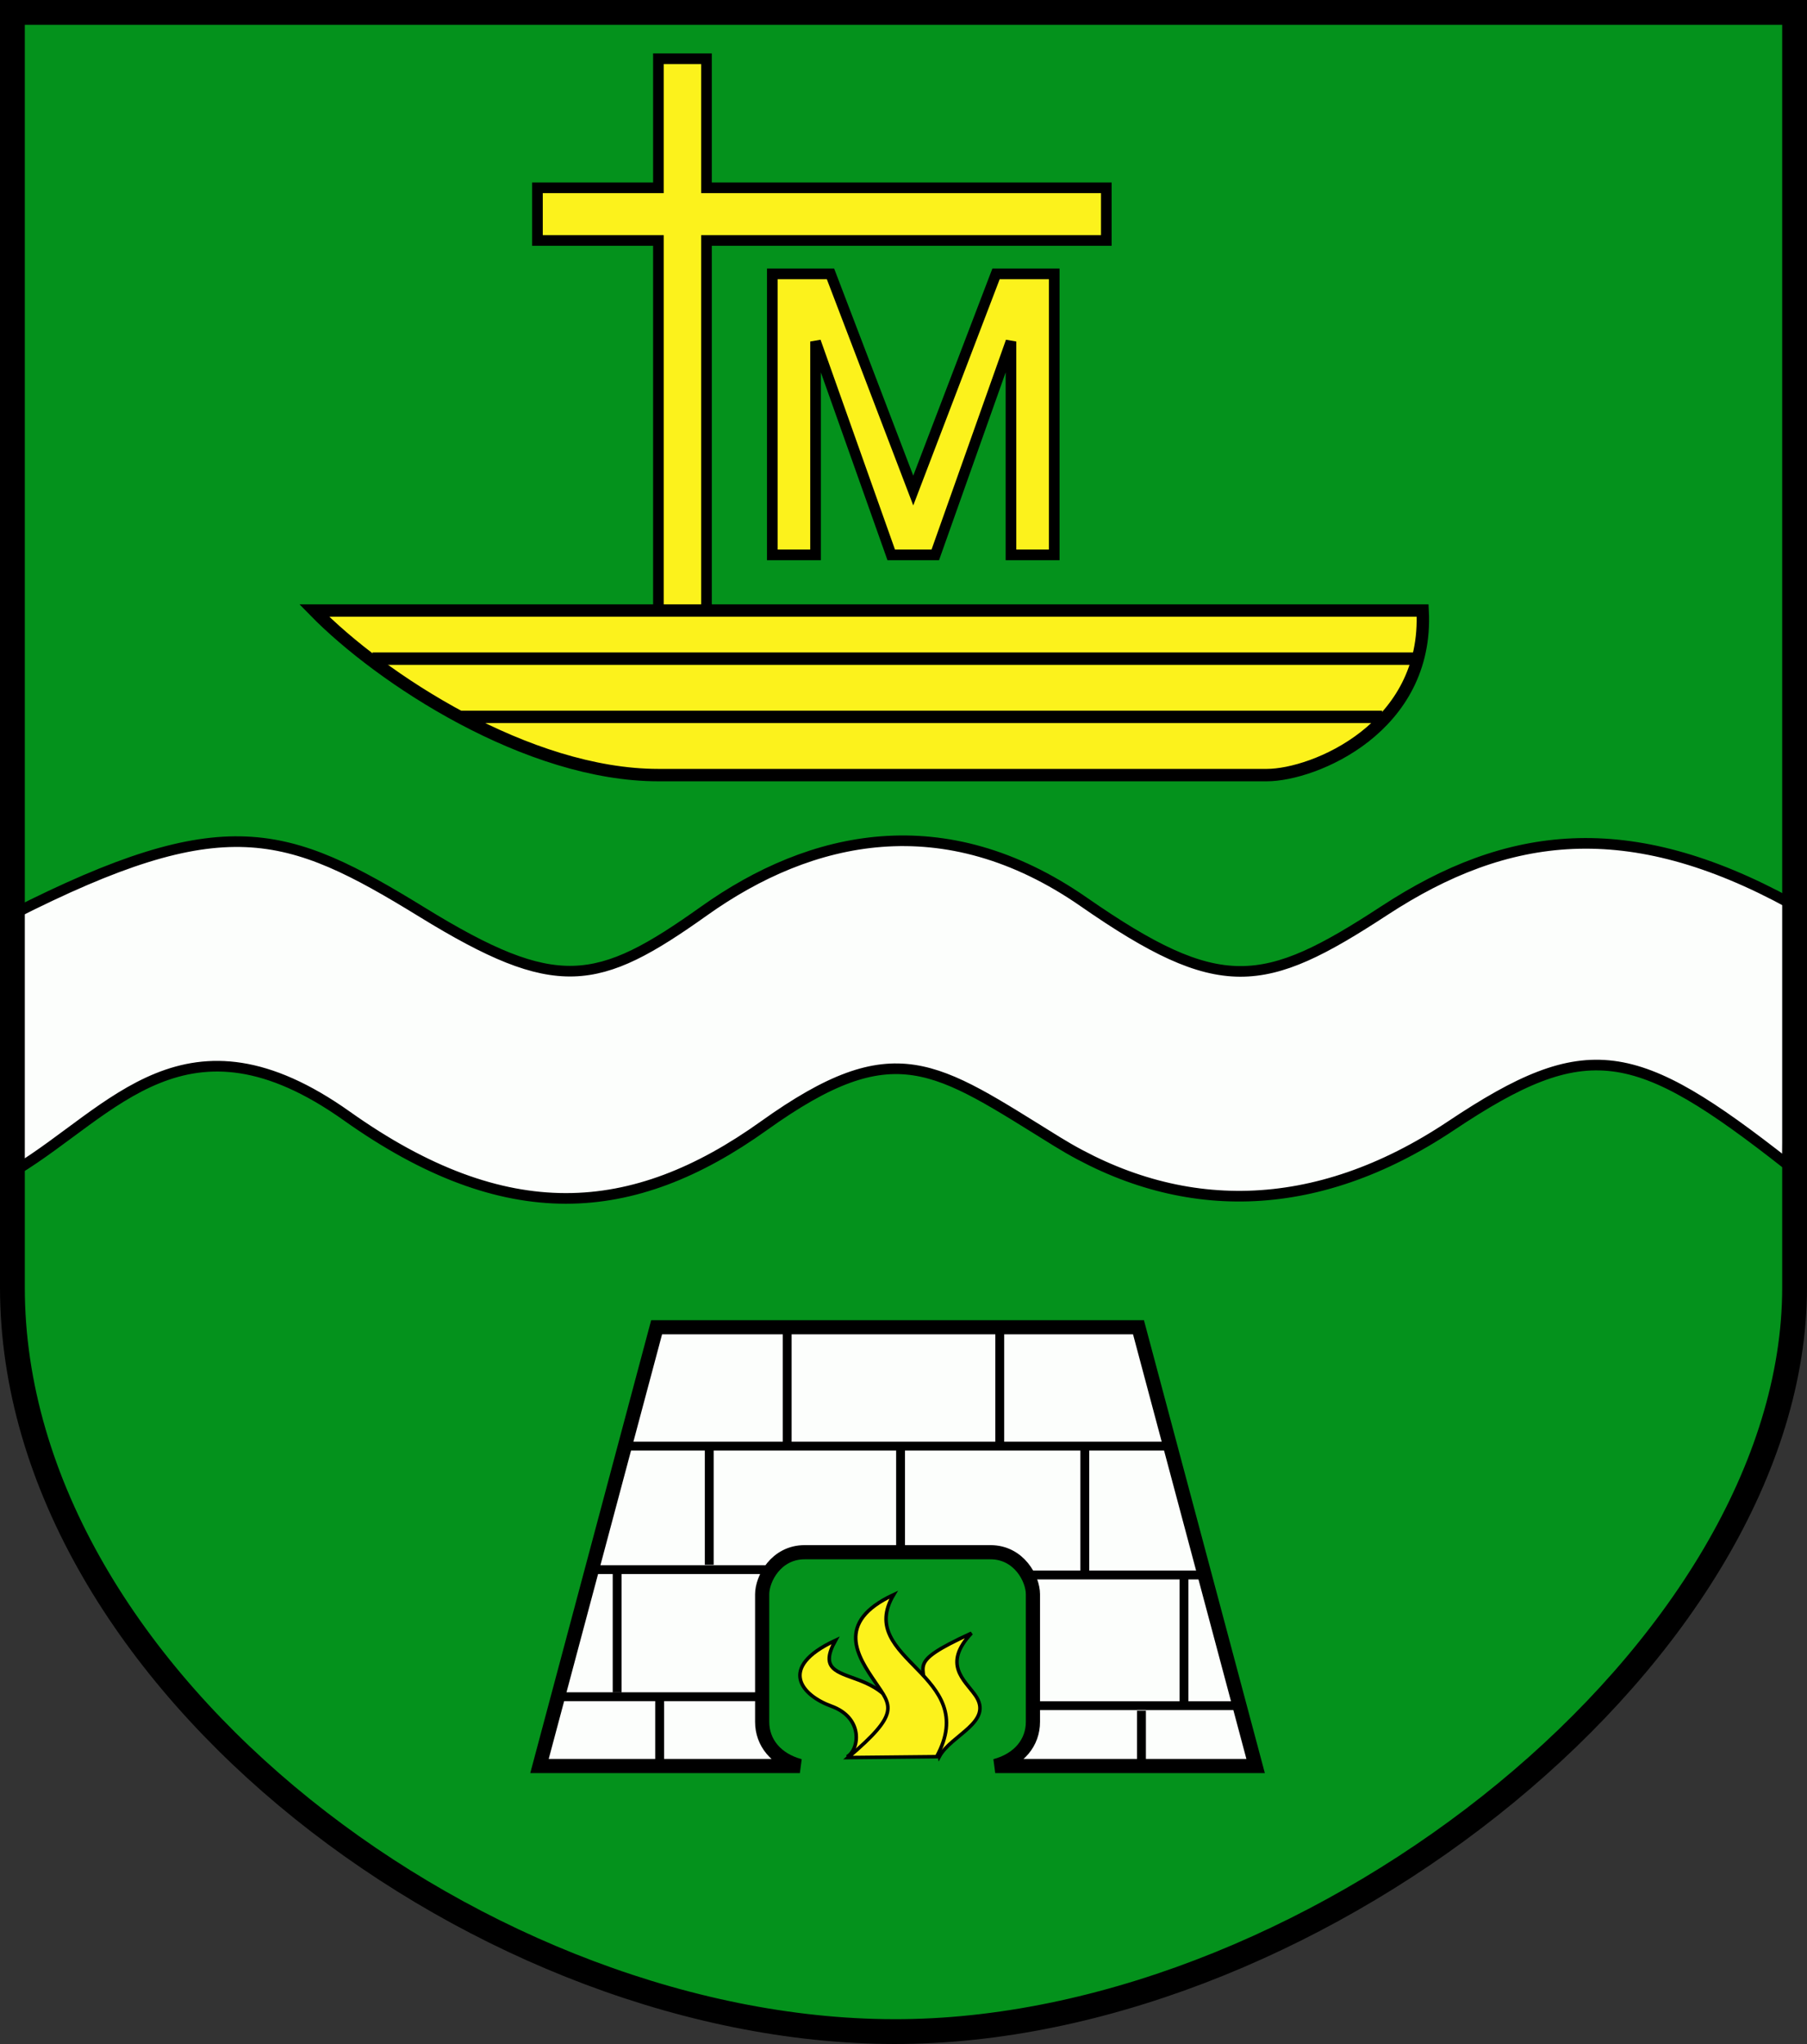 <?xml version="1.0" encoding="UTF-8" standalone="no"?>
<!-- Created with Inkscape (http://www.inkscape.org/) -->
<svg
   xmlns:svg="http://www.w3.org/2000/svg"
   xmlns="http://www.w3.org/2000/svg"
   version="1.0"
   width="510.056"
   height="576.77"
   id="svg3613"
   style="display:inline">
  <rect width="100%" height="100%" fill="#333333" stroke="none"/>
  <defs
     id="defs3615" />
  <g
     transform="translate(-47.008,-75.075)"
     id="layer5" />
  <g
     transform="translate(-47.008,-75.075)"
     id="layer6" />
  <g
     transform="translate(-47.008,-75.075)"
     id="layer7"
     style="display:inline">
    <path
       d="M 50.508,78.575 L 553.564,78.575 L 553.564,438.332 C 553.564,540.192 420.087,646.95 302.036,648.332 C 184.995,649.701 50.508,549.513 50.508,438.332 L 50.508,78.575 z"
       id="path4285"
       style="fill:#04921c;fill-opacity:1;fill-rule:evenodd;stroke:none;stroke-width:7;stroke-linecap:butt;stroke-linejoin:miter;stroke-miterlimit:4;stroke-dasharray:none;stroke-opacity:1" />
    <path
       d="M 307.591,553.094 C 309.327,544.776 301.703,544.893 321.229,535.922 C 312.982,544.693 319.242,549.114 322.281,553.413 C 327.621,560.967 315.491,564.568 312.137,570.772 L 307.591,553.094 z"
       id="path4265"
       style="fill:#fcf21c;fill-opacity:1;fill-rule:evenodd;stroke:#000000;stroke-width:1px;stroke-linecap:butt;stroke-linejoin:miter;stroke-opacity:1" />
    <path
       d="M 286.126,570.772 C 289.57,568.806 290.848,559.831 281.646,556.504 C 273.608,553.597 266.092,545.737 282.843,537.942 C 273.806,554.172 302.447,540.91 302.288,569.509 L 286.126,570.772 z"
       id="path4263"
       style="fill:#fcf21c;fill-opacity:1;fill-rule:evenodd;stroke:#000000;stroke-width:1px;stroke-linecap:butt;stroke-linejoin:miter;stroke-opacity:1" />
    <path
       d="M 326.571,513.076 C 334.677,513.076 338.571,520.617 338.571,524.934 L 338.571,560.934 C 338.571,566.776 334.7,571.585 327.928,573.408 L 401.429,573.408 L 368.362,449.592 L 232.352,449.592 L 199.286,573.408 L 272.786,573.408 C 266.014,571.585 262.143,566.776 262.143,560.934 L 262.143,524.934 C 262.143,520.617 266.037,513.076 274.143,513.076 L 326.571,513.076 z"
       id="path3699"
       style="fill:#fcfefc;fill-opacity:1;fill-rule:evenodd;stroke:#000000;stroke-width:4;stroke-linecap:butt;stroke-linejoin:miter;stroke-miterlimit:4;stroke-dasharray:none;stroke-opacity:1" />
    <path
       d="M 223.749,483.141 L 376.282,483.141"
       id="path4233"
       style="fill:none;fill-rule:evenodd;stroke:#000000;stroke-width:2.5;stroke-linecap:butt;stroke-linejoin:miter;stroke-miterlimit:4;stroke-dasharray:none;stroke-opacity:1" />
    <path
       d="M 215.668,517.991 L 263.145,517.991"
       id="path4235"
       style="fill:none;fill-rule:evenodd;stroke:#000000;stroke-width:2.5;stroke-linecap:butt;stroke-linejoin:miter;stroke-miterlimit:4;stroke-dasharray:none;stroke-opacity:1" />
    <path
       d="M 338.401,519.507 L 385.878,519.507"
       id="path4237"
       style="fill:none;fill-rule:evenodd;stroke:#000000;stroke-width:2.5;stroke-linecap:butt;stroke-linejoin:miter;stroke-miterlimit:4;stroke-dasharray:none;stroke-opacity:1" />
    <path
       d="M 204.556,553.852 L 261.63,553.852"
       id="path4239"
       style="fill:none;fill-rule:evenodd;stroke:#000000;stroke-width:2.5;stroke-linecap:butt;stroke-linejoin:miter;stroke-miterlimit:4;stroke-dasharray:none;stroke-opacity:1" />
    <path
       d="M 339.916,556.377 L 395.475,556.377"
       id="path4241"
       style="fill:none;fill-rule:evenodd;stroke:#000000;stroke-width:2.5;stroke-linecap:butt;stroke-linejoin:miter;stroke-miterlimit:4;stroke-dasharray:none;stroke-opacity:1" />
    <path
       d="M 269.206,449.806 L 269.206,482.636"
       id="path4243"
       style="fill:none;fill-rule:evenodd;stroke:#000000;stroke-width:2.5;stroke-linecap:butt;stroke-linejoin:miter;stroke-miterlimit:4;stroke-dasharray:none;stroke-opacity:1" />
    <path
       d="M 329.206,449.806 L 329.206,482.636"
       id="path4245"
       style="fill:none;fill-rule:evenodd;stroke:#000000;stroke-width:2.5;stroke-linecap:butt;stroke-linejoin:miter;stroke-miterlimit:4;stroke-dasharray:none;stroke-opacity:1" />
    <path
       d="M 353.206,483.806 L 353.206,518.636"
       id="path4247"
       style="fill:none;fill-rule:evenodd;stroke:#000000;stroke-width:2.5;stroke-linecap:butt;stroke-linejoin:miter;stroke-miterlimit:4;stroke-dasharray:none;stroke-opacity:1" />
    <path
       d="M 301.206,483.806 L 301.206,512.636"
       id="path4249"
       style="fill:none;fill-rule:evenodd;stroke:#000000;stroke-width:2.5;stroke-linecap:butt;stroke-linejoin:miter;stroke-miterlimit:4;stroke-dasharray:none;stroke-opacity:1" />
    <path
       d="M 247.206,483.806 L 247.206,516.636"
       id="path4251"
       style="fill:none;fill-rule:evenodd;stroke:#000000;stroke-width:2.5;stroke-linecap:butt;stroke-linejoin:miter;stroke-miterlimit:4;stroke-dasharray:none;stroke-opacity:1" />
    <path
       d="M 221.206,517.806 L 221.206,552.636"
       id="path4253"
       style="fill:none;fill-rule:evenodd;stroke:#000000;stroke-width:2.5;stroke-linecap:butt;stroke-linejoin:miter;stroke-miterlimit:4;stroke-dasharray:none;stroke-opacity:1" />
    <path
       d="M 381.206,519.806 L 381.206,556.636"
       id="path4255"
       style="fill:none;fill-rule:evenodd;stroke:#000000;stroke-width:2.5;stroke-linecap:butt;stroke-linejoin:miter;stroke-miterlimit:4;stroke-dasharray:none;stroke-opacity:1" />
    <path
       d="M 369.206,557.806 L 369.206,572.636"
       id="path4257"
       style="fill:none;fill-rule:evenodd;stroke:#000000;stroke-width:2.5;stroke-linecap:butt;stroke-linejoin:miter;stroke-miterlimit:4;stroke-dasharray:none;stroke-opacity:1" />
    <path
       d="M 233.206,554.271 L 233.206,572.636"
       id="path4259"
       style="fill:none;fill-rule:evenodd;stroke:#000000;stroke-width:2.5;stroke-linecap:butt;stroke-linejoin:miter;stroke-miterlimit:4;stroke-dasharray:none;stroke-opacity:1" />
    <path
       d="M 286.378,571.024 C 301.187,558.452 298.676,556.548 294.02,549.685 C 289.222,542.612 282.507,532.858 299.258,525.063 C 288.201,543.566 324.166,547.476 311.38,570.772 L 286.378,571.024 z"
       id="path4261"
       style="fill:#fcf21c;fill-opacity:1;fill-rule:evenodd;stroke:#000000;stroke-width:1px;stroke-linecap:butt;stroke-linejoin:miter;stroke-opacity:1" />
    <path
       d="M 552.553,330.103 L 551.543,403.671 C 508.516,369.897 495.038,367.065 456.589,392.733 C 418.139,418.4 379.814,418.486 345.35,397.192 C 310.885,375.897 299.698,366.227 262.64,392.733 C 225.581,419.238 189.773,421.83 144.921,389.998 C 99.596,357.83 78.917,388.65 51.518,405.273 L 50.508,333.134 C 110.273,302.796 127.876,308.962 166.257,332.542 C 204.118,355.802 215.613,353.589 245.763,332.123 C 275.913,310.658 313.542,302.255 352.89,329.562 C 391.42,356.302 403.674,354.331 437.814,332.001 C 472.453,309.344 506.688,304.97 552.553,330.103 z"
       id="path4267"
       style="fill:#fcfefc;fill-opacity:1;fill-rule:evenodd;stroke:#000000;stroke-width:3;stroke-linecap:butt;stroke-linejoin:miter;stroke-miterlimit:4;stroke-dasharray:none;stroke-opacity:1" />
    <path
       d="M 232.857,253.791 L 232.857,142.934 L 198.714,142.934 L 198.714,128.076 L 232.857,128.076 L 232.857,91.648 L 246.429,91.648 L 246.429,128.076 L 359.286,128.076 L 359.286,142.934 L 246.429,142.934 L 246.429,253.791"
       id="path4278"
       style="fill:#fcf21c;fill-opacity:1;fill-rule:evenodd;stroke:#000000;stroke-width:3;stroke-linecap:butt;stroke-linejoin:miter;stroke-miterlimit:4;stroke-dasharray:none;stroke-opacity:1" />
    <path
       d="M 448.571,247.362 L 135.714,247.362 C 154.473,266.56 195.983,293.791 232.857,293.791 L 404.571,293.791 C 417.914,293.791 450.307,280.402 448.571,247.362 z"
       id="path4272"
       style="fill:#fcf21c;fill-opacity:1;fill-rule:evenodd;stroke:#000000;stroke-width:3.5;stroke-linecap:butt;stroke-linejoin:miter;stroke-miterlimit:4;stroke-dasharray:none;stroke-opacity:1" />
    <path
       d="M 446.429,260.934 L 152.143,260.934"
       id="path4274"
       style="fill:#fcf21c;fill-opacity:1;fill-rule:evenodd;stroke:#000000;stroke-width:3.5;stroke-linecap:butt;stroke-linejoin:miter;stroke-miterlimit:4;stroke-dasharray:none;stroke-opacity:1" />
    <path
       d="M 437.143,277.362 L 177.143,277.362"
       id="path4276"
       style="fill:#fcf21c;fill-opacity:1;fill-rule:evenodd;stroke:#000000;stroke-width:3.5;stroke-linecap:butt;stroke-linejoin:miter;stroke-miterlimit:4;stroke-dasharray:none;stroke-opacity:1" />
    <path
       d="M 304.791,213.495 L 328.153,152.362 L 344.582,152.362 L 344.582,231.648 L 332.372,231.648 L 332.372,171.439 L 311.01,231.648 L 298.571,231.648 L 277.209,171.439 L 277.209,231.648 L 265,231.648 L 265,152.362 L 281.429,152.362 L 304.791,213.495 z"
       id="path4280"
       style="fill:#fcf21c;fill-opacity:1;fill-rule:evenodd;stroke:#000000;stroke-width:3;stroke-linecap:butt;stroke-linejoin:miter;stroke-miterlimit:4;stroke-dasharray:none;stroke-opacity:1" />
    <path
       d="M 50.508,78.575 L 553.564,78.575 L 553.564,438.332 C 553.564,540.192 420.087,646.95 302.036,648.332 C 184.995,649.701 50.508,549.513 50.508,438.332 L 50.508,78.575 z"
       id="path4287"
       style="fill:none;fill-rule:evenodd;stroke:#000000;stroke-width:7;stroke-linecap:butt;stroke-linejoin:miter;stroke-miterlimit:4;stroke-dasharray:none;stroke-opacity:1;display:inline" />
  </g>
</svg>
